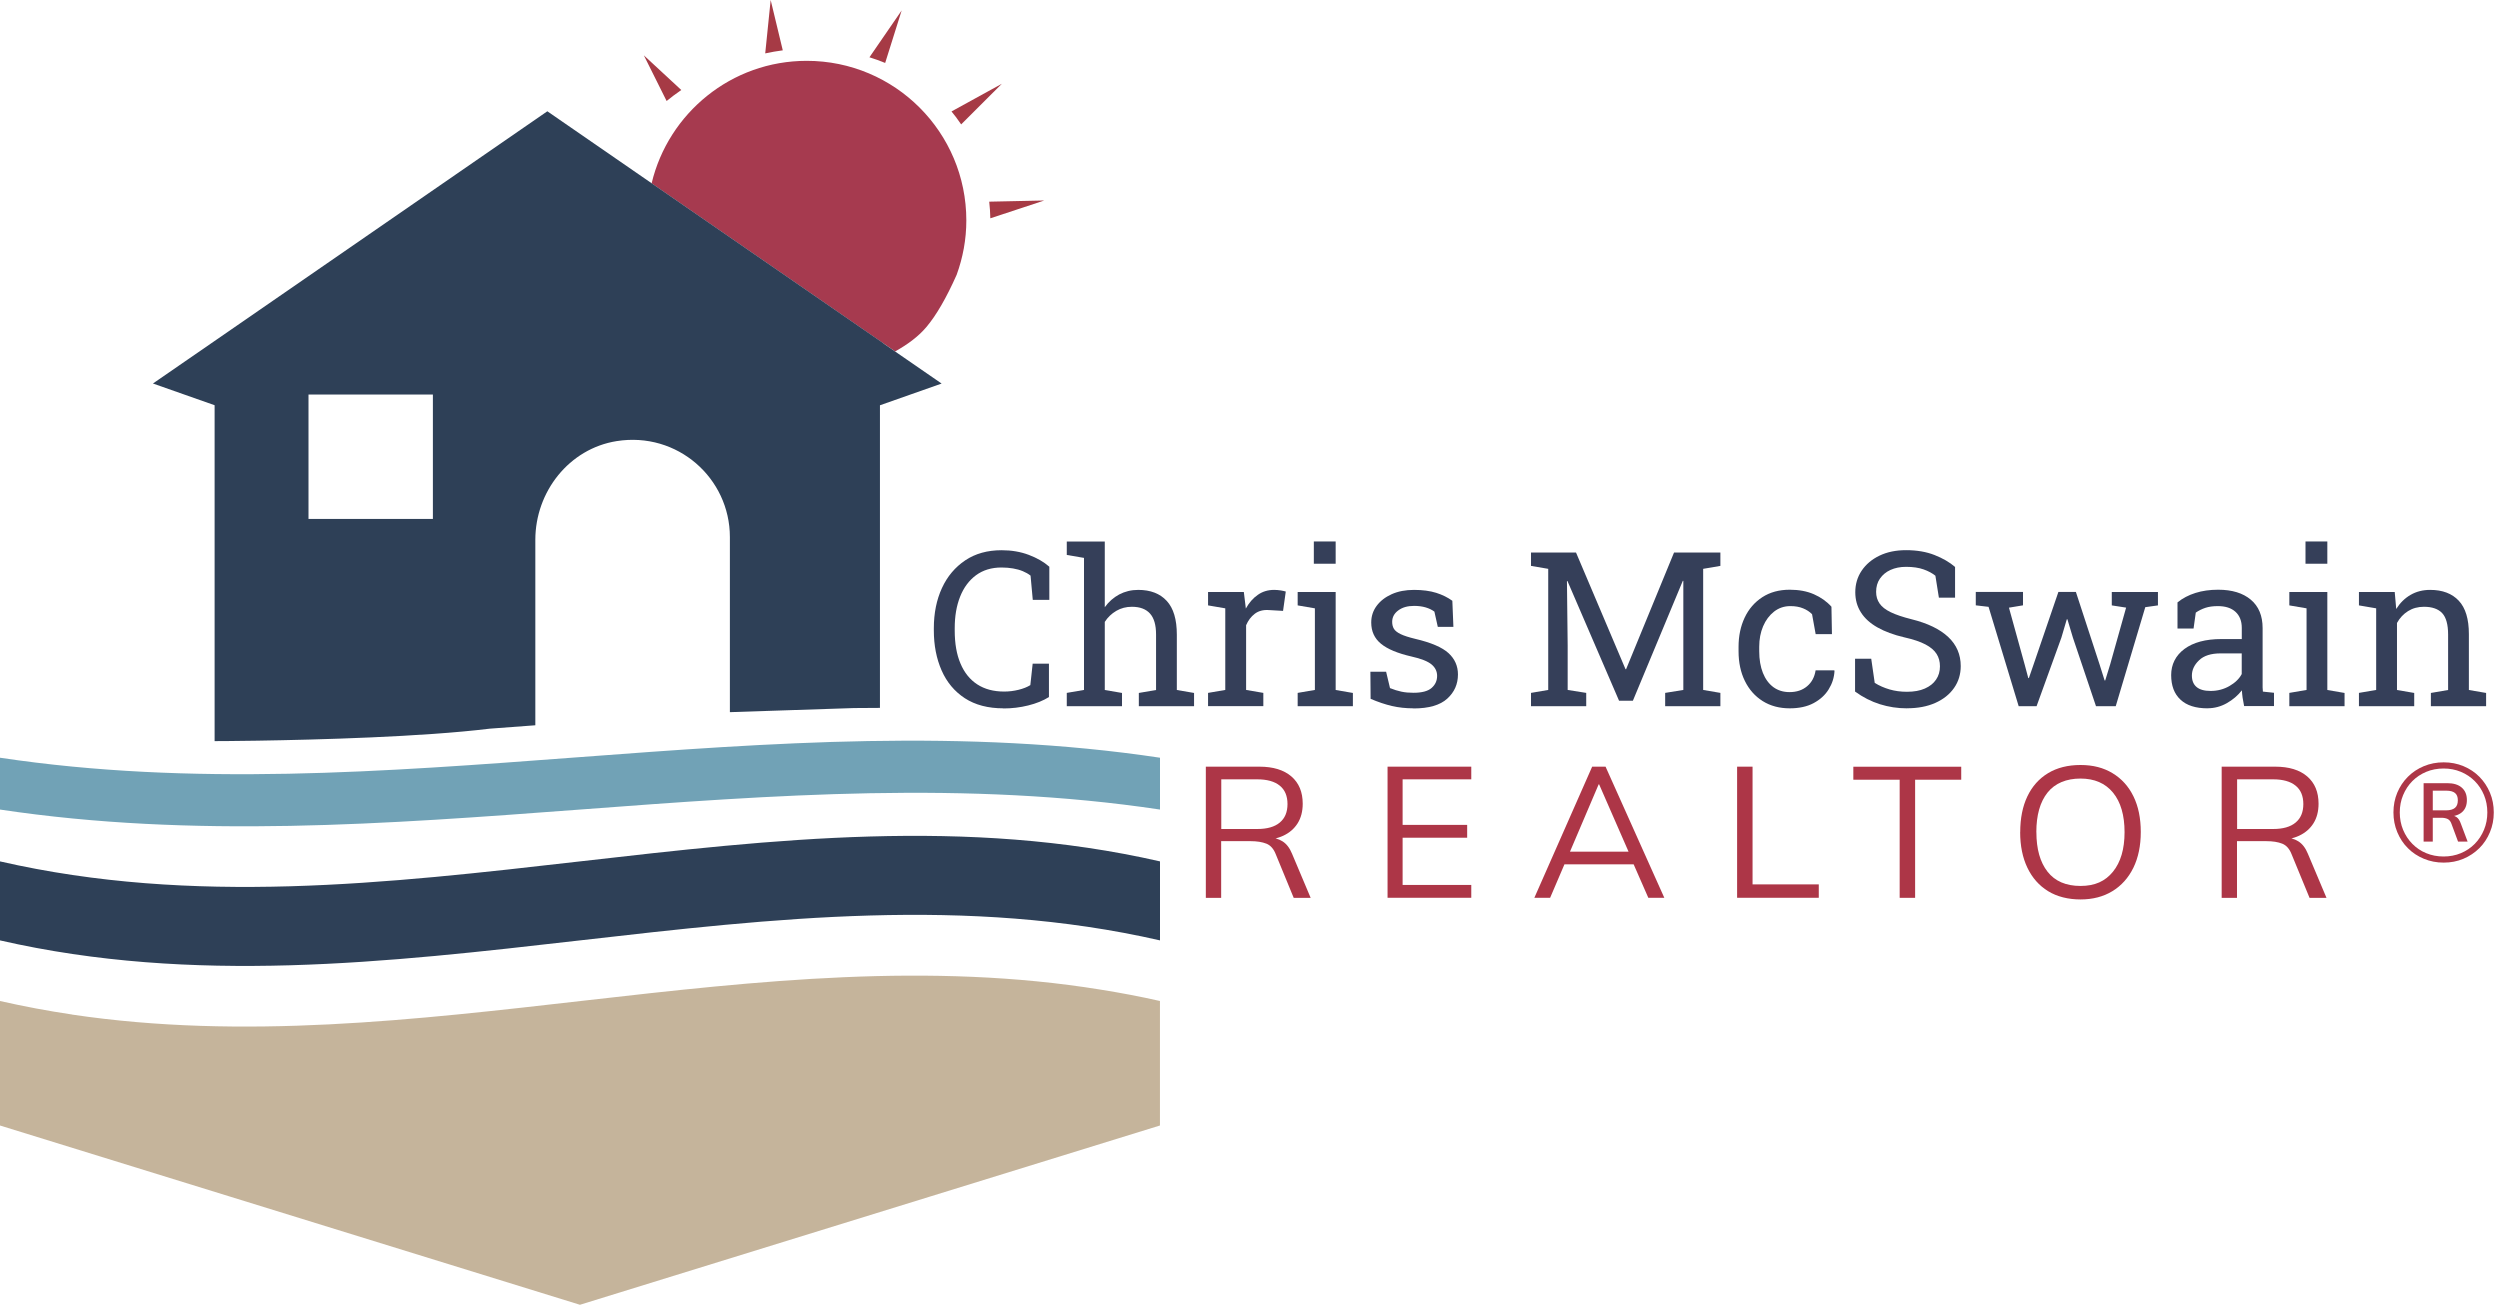 <?xml version="1.0" encoding="UTF-8"?><svg id="a" xmlns="http://www.w3.org/2000/svg" viewBox="0 0 450 234.86"><g id="b"><path d="M208.8,145.72v-9.33c-70.29-10.56-139.8,10.36-208.8,0v9.33c69.6,10.45,139.2-10.45,208.8,0Z" style="fill:#71a2b6; stroke-width:0px;"/><path d="M0,155.05v14.22c69.6,15.93,139.2-15.93,208.8,0v-14.22c-69.6-15.93-139.2,15.93-208.8,0Z" style="fill:#2e4057; stroke-width:0px;"/><path d="M12.96,182.61c-4.32-.64-8.64-1.45-12.96-2.43v22.41l41.25,12.75,63.14,19.52,63.15-19.52,41.25-12.75v-22.41c-3.54-.81-7.09-1.47-10.63-2.04-61.74-10.03-123.47,13.67-185.21,4.48Z" style="fill:#c5b49b; stroke-width:0px;"/><path d="M166.74,58.88q2.68-3.17,5.46-9.42c1.11-3.06,1.74-6.34,1.74-9.78,0-15.87-12.86-28.73-28.73-28.73-13.56,0-24.9,9.41-27.92,22.05l43.83,30.26c2.23-1.25,4.14-2.64,5.61-4.37Z" style="fill:#a63a4f; stroke-width:0px;"/><path d="M159.05,61.81l-41.75-28.82-18.78-12.96-60.52,41.78-10.47,7.22,11.1,3.91v60.46c.37,0,3.06,0,7.12-.07h0c.24,0,.47,0,.71-.01,10.6-.17,29.53-.67,41.7-2.16,2.74-.2,5.47-.4,8.2-.61v-33.38c0-8.66,6.08-16.41,14.64-17.77,10.94-1.74,20.38,6.67,20.38,17.28v31.51c1.36-.07,20.99-.67,22.35-.74,1.55-.02,3.11-.03,4.66-.03v-54.47l11.1-3.91-10.47-7.22ZM77.92,93.41h-22.39v-22.39h22.39v22.39Z" style="fill:#2e4057; stroke-width:0px;"/></g><path d="M180.62,127.5c-2.77,0-5.09-.61-6.95-1.82-1.86-1.22-3.25-2.88-4.18-5-.93-2.12-1.4-4.52-1.4-7.2v-.4c0-2.71.49-5.12,1.46-7.23s2.38-3.77,4.2-4.99c1.82-1.22,4-1.82,6.54-1.82,1.79,0,3.42.28,4.9.84,1.48.56,2.71,1.27,3.69,2.13v5.97h-2.98l-.4-4.37c-.41-.32-.87-.58-1.4-.8-.53-.22-1.11-.38-1.75-.49-.64-.11-1.33-.17-2.08-.17-1.81,0-3.34.47-4.6,1.4-1.25.93-2.2,2.21-2.85,3.85-.65,1.63-.97,3.52-.97,5.66v.44c0,2.32.34,4.3,1.04,5.94.69,1.64,1.7,2.89,3.02,3.75,1.32.86,2.94,1.29,4.84,1.29.89,0,1.75-.11,2.6-.32.85-.21,1.55-.49,2.11-.84l.42-3.86h2.93v6.01c-1.04.65-2.28,1.15-3.73,1.51s-2.93.54-4.47.54Z" style="fill:#353f59; stroke-width:0px;"/><path d="M192.02,127.11v-2.39l3.1-.53v-23.77l-3.1-.53v-2.41h6.84v11.82c.71-.99,1.58-1.75,2.6-2.3,1.03-.54,2.17-.82,3.42-.82,2.2,0,3.92.66,5.13,1.98,1.22,1.32,1.82,3.34,1.82,6.08v9.96l3.1.53v2.39h-9.94v-2.39l3.1-.53v-10c0-1.7-.36-2.95-1.09-3.76-.73-.81-1.81-1.22-3.26-1.22-1.03,0-1.96.24-2.8.73-.84.49-1.54,1.15-2.08,1.99v12.26l3.1.53v2.39h-9.94Z" style="fill:#353f59; stroke-width:0px;"/><path d="M217.45,127.11v-2.39l3.1-.53v-14.69l-3.1-.53v-2.41h6.44l.32,2.62.04.36c.58-1.05,1.3-1.88,2.16-2.47.85-.6,1.83-.89,2.94-.89.39,0,.79.04,1.21.1.41.07.71.14.88.2l-.49,3.48-2.6-.15c-.99-.06-1.82.16-2.49.67-.67.51-1.19,1.2-1.56,2.06v11.65l3.1.53v2.39h-9.94Z" style="fill:#353f59; stroke-width:0px;"/><path d="M233.58,127.11v-2.39l3.1-.53v-14.69l-3.1-.53v-2.41h6.84v17.64l3.1.53v2.39h-9.94ZM236.49,101.47v-4.01h3.93v4.01h-3.93Z" style="fill:#353f59; stroke-width:0px;"/><path d="M254.43,127.5c-1.38,0-2.67-.14-3.88-.42-1.2-.28-2.48-.71-3.84-1.29l-.04-4.88h2.83l.7,2.95c.71.29,1.4.5,2.06.64s1.38.2,2.16.2c1.52,0,2.61-.29,3.27-.87.66-.58.99-1.3.99-2.17,0-.81-.33-1.5-1-2.06-.67-.56-1.87-1.04-3.62-1.43-2.48-.57-4.31-1.33-5.48-2.29s-1.76-2.23-1.76-3.83c0-1.11.32-2.11.97-2.99.65-.88,1.55-1.58,2.7-2.1,1.15-.52,2.5-.78,4.03-.78s2.89.18,4,.53c1.11.35,2.07.83,2.9,1.43l.19,4.69h-2.81l-.61-2.74c-.45-.33-.97-.58-1.58-.76-.61-.18-1.31-.27-2.09-.27-1.17,0-2.11.27-2.84.82-.73.54-1.09,1.23-1.09,2.05,0,.48.1.9.31,1.25.21.35.61.67,1.21.96.59.29,1.47.57,2.62.85,2.86.67,4.86,1.53,6,2.57,1.13,1.04,1.7,2.32,1.7,3.84,0,1.74-.64,3.19-1.93,4.36-1.29,1.17-3.31,1.76-6.07,1.76Z" style="fill:#353f59; stroke-width:0px;"/><path d="M275.58,127.11v-2.39l3.1-.53v-21.8l-3.1-.53v-2.41h8.1l8.91,21h.11l8.63-21h8.34v2.41l-3.1.53v21.8l3.1.53v2.39h-9.94v-2.39l3.27-.53v-19.63l-.09-.02-8.99,21.59h-2.49l-9.29-21.55-.09.02.13,11.57v8.02l3.34.53v2.39h-9.94Z" style="fill:#353f59; stroke-width:0px;"/><path d="M322.16,127.5c-1.86,0-3.48-.43-4.87-1.3-1.38-.87-2.45-2.07-3.21-3.62-.76-1.54-1.14-3.33-1.14-5.36v-.8c0-1.95.37-3.7,1.1-5.25.73-1.55,1.79-2.77,3.17-3.67,1.38-.9,3.03-1.35,4.94-1.35,1.66,0,3.11.27,4.36.82s2.3,1.29,3.15,2.24l.09,4.94h-2.93l-.65-3.59c-.43-.44-.97-.8-1.62-1.06-.65-.27-1.41-.4-2.28-.4-1.12,0-2.09.33-2.94.99-.84.66-1.5,1.54-1.97,2.64-.47,1.1-.7,2.33-.7,3.69v.8c0,1.49.22,2.79.66,3.9.44,1.1,1.06,1.95,1.88,2.56.82.6,1.79.9,2.92.9,1.27,0,2.32-.35,3.15-1.05.84-.7,1.35-1.65,1.54-2.87h3.36l.04.11c-.06,1.18-.41,2.28-1.05,3.31-.63,1.03-1.54,1.85-2.71,2.48s-2.61.94-4.32.94Z" style="fill:#353f59; stroke-width:0px;"/><path d="M343.25,127.5c-1.69,0-3.31-.25-4.87-.74-1.56-.49-3.05-1.25-4.47-2.28v-5.91h2.91l.63,4.35c.82.51,1.72.9,2.68,1.18.96.28,2,.42,3.12.42,1.27,0,2.34-.19,3.22-.58s1.56-.92,2.02-1.61c.47-.68.7-1.48.7-2.39,0-.85-.2-1.6-.61-2.24-.41-.65-1.07-1.21-2-1.7-.93-.49-2.2-.92-3.81-1.28-1.9-.44-3.51-1.04-4.82-1.78s-2.31-1.64-2.98-2.7c-.68-1.06-1.02-2.27-1.02-3.64,0-1.44.38-2.74,1.15-3.88.77-1.14,1.83-2.04,3.2-2.7s2.96-.99,4.79-.99c1.94,0,3.65.29,5.14.88,1.49.59,2.71,1.3,3.68,2.14v5.53h-2.91l-.63-3.95c-.57-.46-1.28-.84-2.13-1.14-.85-.3-1.9-.46-3.15-.46-1.06,0-2,.19-2.81.56-.81.37-1.44.9-1.9,1.57-.46.67-.68,1.46-.68,2.38,0,.8.21,1.5.62,2.09.41.6,1.08,1.12,2.01,1.57.93.45,2.18.87,3.73,1.26,2.91.72,5.12,1.79,6.62,3.2,1.5,1.41,2.25,3.16,2.25,5.23,0,1.48-.4,2.8-1.2,3.94-.8,1.15-1.92,2.04-3.37,2.69-1.45.65-3.16.97-5.12.97Z" style="fill:#353f59; stroke-width:0px;"/><path d="M363.36,127.11l-5.42-17.88-2.3-.27v-2.41h8.5v2.41l-2.53.42,2.83,10.24.65,2.43h.11l.84-2.43,4.47-13.07h3.15l4.26,13.04.91,2.89h.11l.89-2.89,2.87-10.22-2.58-.4v-2.41h8.31v2.41l-2.28.32-5.32,17.83h-3.55l-4.16-12.35-.99-3.31-.11.02-.97,3.29-4.47,12.35h-3.21Z" style="fill:#353f59; stroke-width:0px;"/><path d="M397.36,127.5c-2.14,0-3.77-.52-4.88-1.57-1.12-1.04-1.67-2.52-1.67-4.42s.8-3.52,2.39-4.7c1.6-1.18,3.81-1.78,6.65-1.78h3.67v-2.01c0-1.24-.38-2.2-1.13-2.89s-1.81-1.03-3.18-1.03c-.86,0-1.61.1-2.24.31-.63.21-1.21.5-1.73.86l-.4,2.87h-2.89v-4.71c.92-.75,2-1.31,3.23-1.7,1.23-.39,2.59-.58,4.09-.58,2.5,0,4.45.6,5.87,1.79s2.13,2.9,2.13,5.11v9.9c0,.27,0,.53,0,.78,0,.25.02.51.05.76l2,.21v2.39h-5.38c-.11-.56-.2-1.06-.27-1.5-.06-.44-.11-.89-.13-1.33-.72.92-1.62,1.69-2.71,2.31-1.08.61-2.24.92-3.47.92ZM397.91,124.37c1.24,0,2.38-.3,3.4-.89s1.76-1.31,2.2-2.15v-3.72h-3.8c-1.72,0-3.02.41-3.88,1.24-.86.82-1.29,1.74-1.29,2.75,0,.9.28,1.59.84,2.06.56.47,1.4.71,2.53.71Z" style="fill:#353f59; stroke-width:0px;"/><path d="M412.08,127.11v-2.39l3.1-.53v-14.69l-3.1-.53v-2.41h6.84v17.64l3.1.53v2.39h-9.94ZM414.99,101.47v-4.01h3.93v4.01h-3.93Z" style="fill:#353f59; stroke-width:0px;"/><path d="M424.61,127.11v-2.39l3.1-.53v-14.69l-3.1-.53v-2.41h6.44l.27,3.06c.68-1.09,1.54-1.94,2.58-2.54,1.03-.6,2.21-.9,3.53-.9,2.22,0,3.93.65,5.15,1.95,1.22,1.3,1.82,3.3,1.82,6.02v10.05l3.1.53v2.39h-9.94v-2.39l3.1-.53v-9.98c0-1.81-.36-3.1-1.07-3.86-.72-.76-1.81-1.14-3.28-1.14-1.08,0-2.03.26-2.86.78s-1.49,1.23-1.99,2.13v12.07l3.1.53v2.39h-9.94Z" style="fill:#353f59; stroke-width:0px;"/><path d="M217.05,161.61v-23.61h9.64c2.48,0,4.4.59,5.76,1.76s2.04,2.81,2.04,4.91c0,1.38-.31,2.56-.92,3.53-.61.97-1.47,1.71-2.58,2.23-1.11.51-2.39.77-3.87.77l.6-.43h.67c.92,0,1.74.22,2.46.67.72.45,1.3,1.2,1.72,2.24l3.35,7.94h-3.05l-3.21-7.8c-.38-1-.95-1.66-1.71-1.96-.76-.3-1.71-.45-2.85-.45h-5.29v10.21h-2.78ZM219.83,149.22h6.46c1.79,0,3.14-.38,4.07-1.16.93-.77,1.39-1.88,1.39-3.33s-.46-2.56-1.39-3.31c-.93-.76-2.28-1.14-4.07-1.14h-6.46v8.94Z" style="fill:#ad3647; stroke-width:0px;"/><path d="M249.76,161.61v-23.61h15.07v2.28h-12.36v8.2h11.62v2.31h-11.62v8.5h12.36v2.31h-15.07Z" style="fill:#ad3647; stroke-width:0px;"/><path d="M276.18,161.61l10.41-23.61h2.41l10.58,23.61h-2.88l-2.95-6.73,1.24.7h-14.43l1.34-.7-2.88,6.73h-2.85ZM287.76,141.18l-5.42,12.72-.8-.6h12.46l-.6.6-5.56-12.72h-.07Z" style="fill:#ad3647; stroke-width:0px;"/><path d="M312.68,161.61v-23.61h2.78v21.19h11.92v2.41h-14.7Z" style="fill:#ad3647; stroke-width:0px;"/><path d="M341.94,161.61v-21.26h-8.34v-2.34h19.42v2.34h-8.3v21.26h-2.78Z" style="fill:#ad3647; stroke-width:0px;"/><path d="M363.64,149.79c0-2.5.43-4.65,1.29-6.45.86-1.8,2.1-3.19,3.72-4.17,1.62-.98,3.57-1.47,5.84-1.47s4.13.49,5.76,1.47c1.63.98,2.89,2.37,3.77,4.17.88,1.8,1.32,3.93,1.32,6.41s-.45,4.65-1.34,6.46c-.89,1.81-2.15,3.21-3.77,4.2s-3.53,1.49-5.74,1.49-4.22-.5-5.83-1.49-2.85-2.39-3.72-4.2c-.87-1.81-1.31-3.95-1.31-6.43ZM366.55,149.79c0,3.04.67,5.41,2.01,7.12,1.34,1.71,3.32,2.56,5.93,2.56s4.45-.85,5.84-2.56c1.39-1.71,2.09-4.08,2.09-7.12s-.69-5.43-2.08-7.12-3.34-2.53-5.86-2.53-4.59.84-5.93,2.53c-1.34,1.69-2.01,4.06-2.01,7.12Z" style="fill:#ad3647; stroke-width:0px;"/><path d="M399.9,161.61v-23.61h9.64c2.48,0,4.4.59,5.76,1.76,1.36,1.17,2.04,2.81,2.04,4.91,0,1.38-.31,2.56-.92,3.53s-1.47,1.71-2.58,2.23c-1.1.51-2.39.77-3.87.77l.6-.43h.67c.92,0,1.74.22,2.46.67.72.45,1.3,1.2,1.72,2.24l3.35,7.94h-3.05l-3.21-7.8c-.38-1-.95-1.66-1.71-1.96s-1.71-.45-2.85-.45h-5.29v10.21h-2.78ZM402.68,149.22h6.46c1.79,0,3.14-.38,4.07-1.16.93-.77,1.39-1.88,1.39-3.33s-.46-2.56-1.39-3.31c-.93-.76-2.28-1.14-4.07-1.14h-6.46v8.94Z" style="fill:#ad3647; stroke-width:0px;"/><path d="M439.85,155.27c-1.26,0-2.45-.23-3.55-.69-1.11-.46-2.07-1.09-2.88-1.91-.82-.81-1.45-1.78-1.91-2.88-.46-1.11-.69-2.29-.69-3.55s.23-2.47.69-3.56c.46-1.09,1.09-2.04,1.91-2.86s1.77-1.45,2.87-1.91,2.29-.69,3.57-.69,2.47.23,3.57.69,2.05,1.09,2.86,1.91c.81.82,1.44,1.77,1.9,2.86.46,1.09.69,2.28.69,3.56s-.23,2.45-.69,3.55c-.46,1.11-1.09,2.07-1.91,2.88s-1.77,1.45-2.86,1.91c-1.09.46-2.27.69-3.56.69ZM439.85,154.17c1.11,0,2.15-.2,3.11-.6.96-.4,1.79-.96,2.5-1.68s1.26-1.57,1.66-2.53c.4-.96.6-2,.6-3.12s-.2-2.17-.6-3.13-.95-1.79-1.66-2.51c-.71-.71-1.54-1.27-2.5-1.67-.96-.4-1.99-.6-3.11-.6s-2.17.2-3.13.6c-.96.4-1.79.96-2.5,1.67-.71.72-1.26,1.56-1.66,2.52-.4.96-.6,2-.6,3.12s.2,2.17.6,3.13c.4.96.95,1.8,1.66,2.52s1.54,1.29,2.5,1.68c.96.4,2,.6,3.13.6ZM436.25,151.5v-10.53h4.27c1.13,0,2,.27,2.61.81.61.54.91,1.28.91,2.23s-.3,1.7-.91,2.21c-.61.51-1.46.76-2.56.76l.3-.25c.52,0,.94.11,1.29.34.34.22.61.64.81,1.23l1.2,3.19h-1.72l-1.2-3.24c-.15-.42-.38-.69-.69-.84-.31-.14-.68-.21-1.11-.21h-1.87l.32-.25v4.54h-1.65ZM437.9,145.86h2.42c.7,0,1.22-.15,1.57-.44.35-.29.52-.74.52-1.36s-.17-1.04-.51-1.32c-.34-.28-.87-.42-1.58-.42h-2.42v3.54Z" style="fill:#ad3647; stroke-width:0px;"/><g id="c"><path d="M121.3,17.16c.44-.33.88-.65,1.33-.96l-6.74-6.24,4.1,8.22c.43-.35.86-.69,1.3-1.02Z" style="fill:#a63a45; stroke-width:0px;"/><path d="M140.9,9.06l-2.18-9.06-.98,9.61c1.05-.23,2.1-.41,3.16-.55Z" style="fill:#a63a45; stroke-width:0px;"/><path d="M159.33,11.33l2.97-9.45-5.8,8.43c.96.3,1.91.64,2.83,1.02Z" style="fill:#a63a45; stroke-width:0px;"/><path d="M172.17,21.21c.29.39.57.78.84,1.18l7.32-7.31-9.06,4.98c.31.37.61.75.9,1.14Z" style="fill:#a63a45; stroke-width:0px;"/><path d="M178.25,39.3l9.72-3.21-9.91.21c.11.99.18,1.99.2,3Z" style="fill:#a63a45; stroke-width:0px;"/></g></svg>